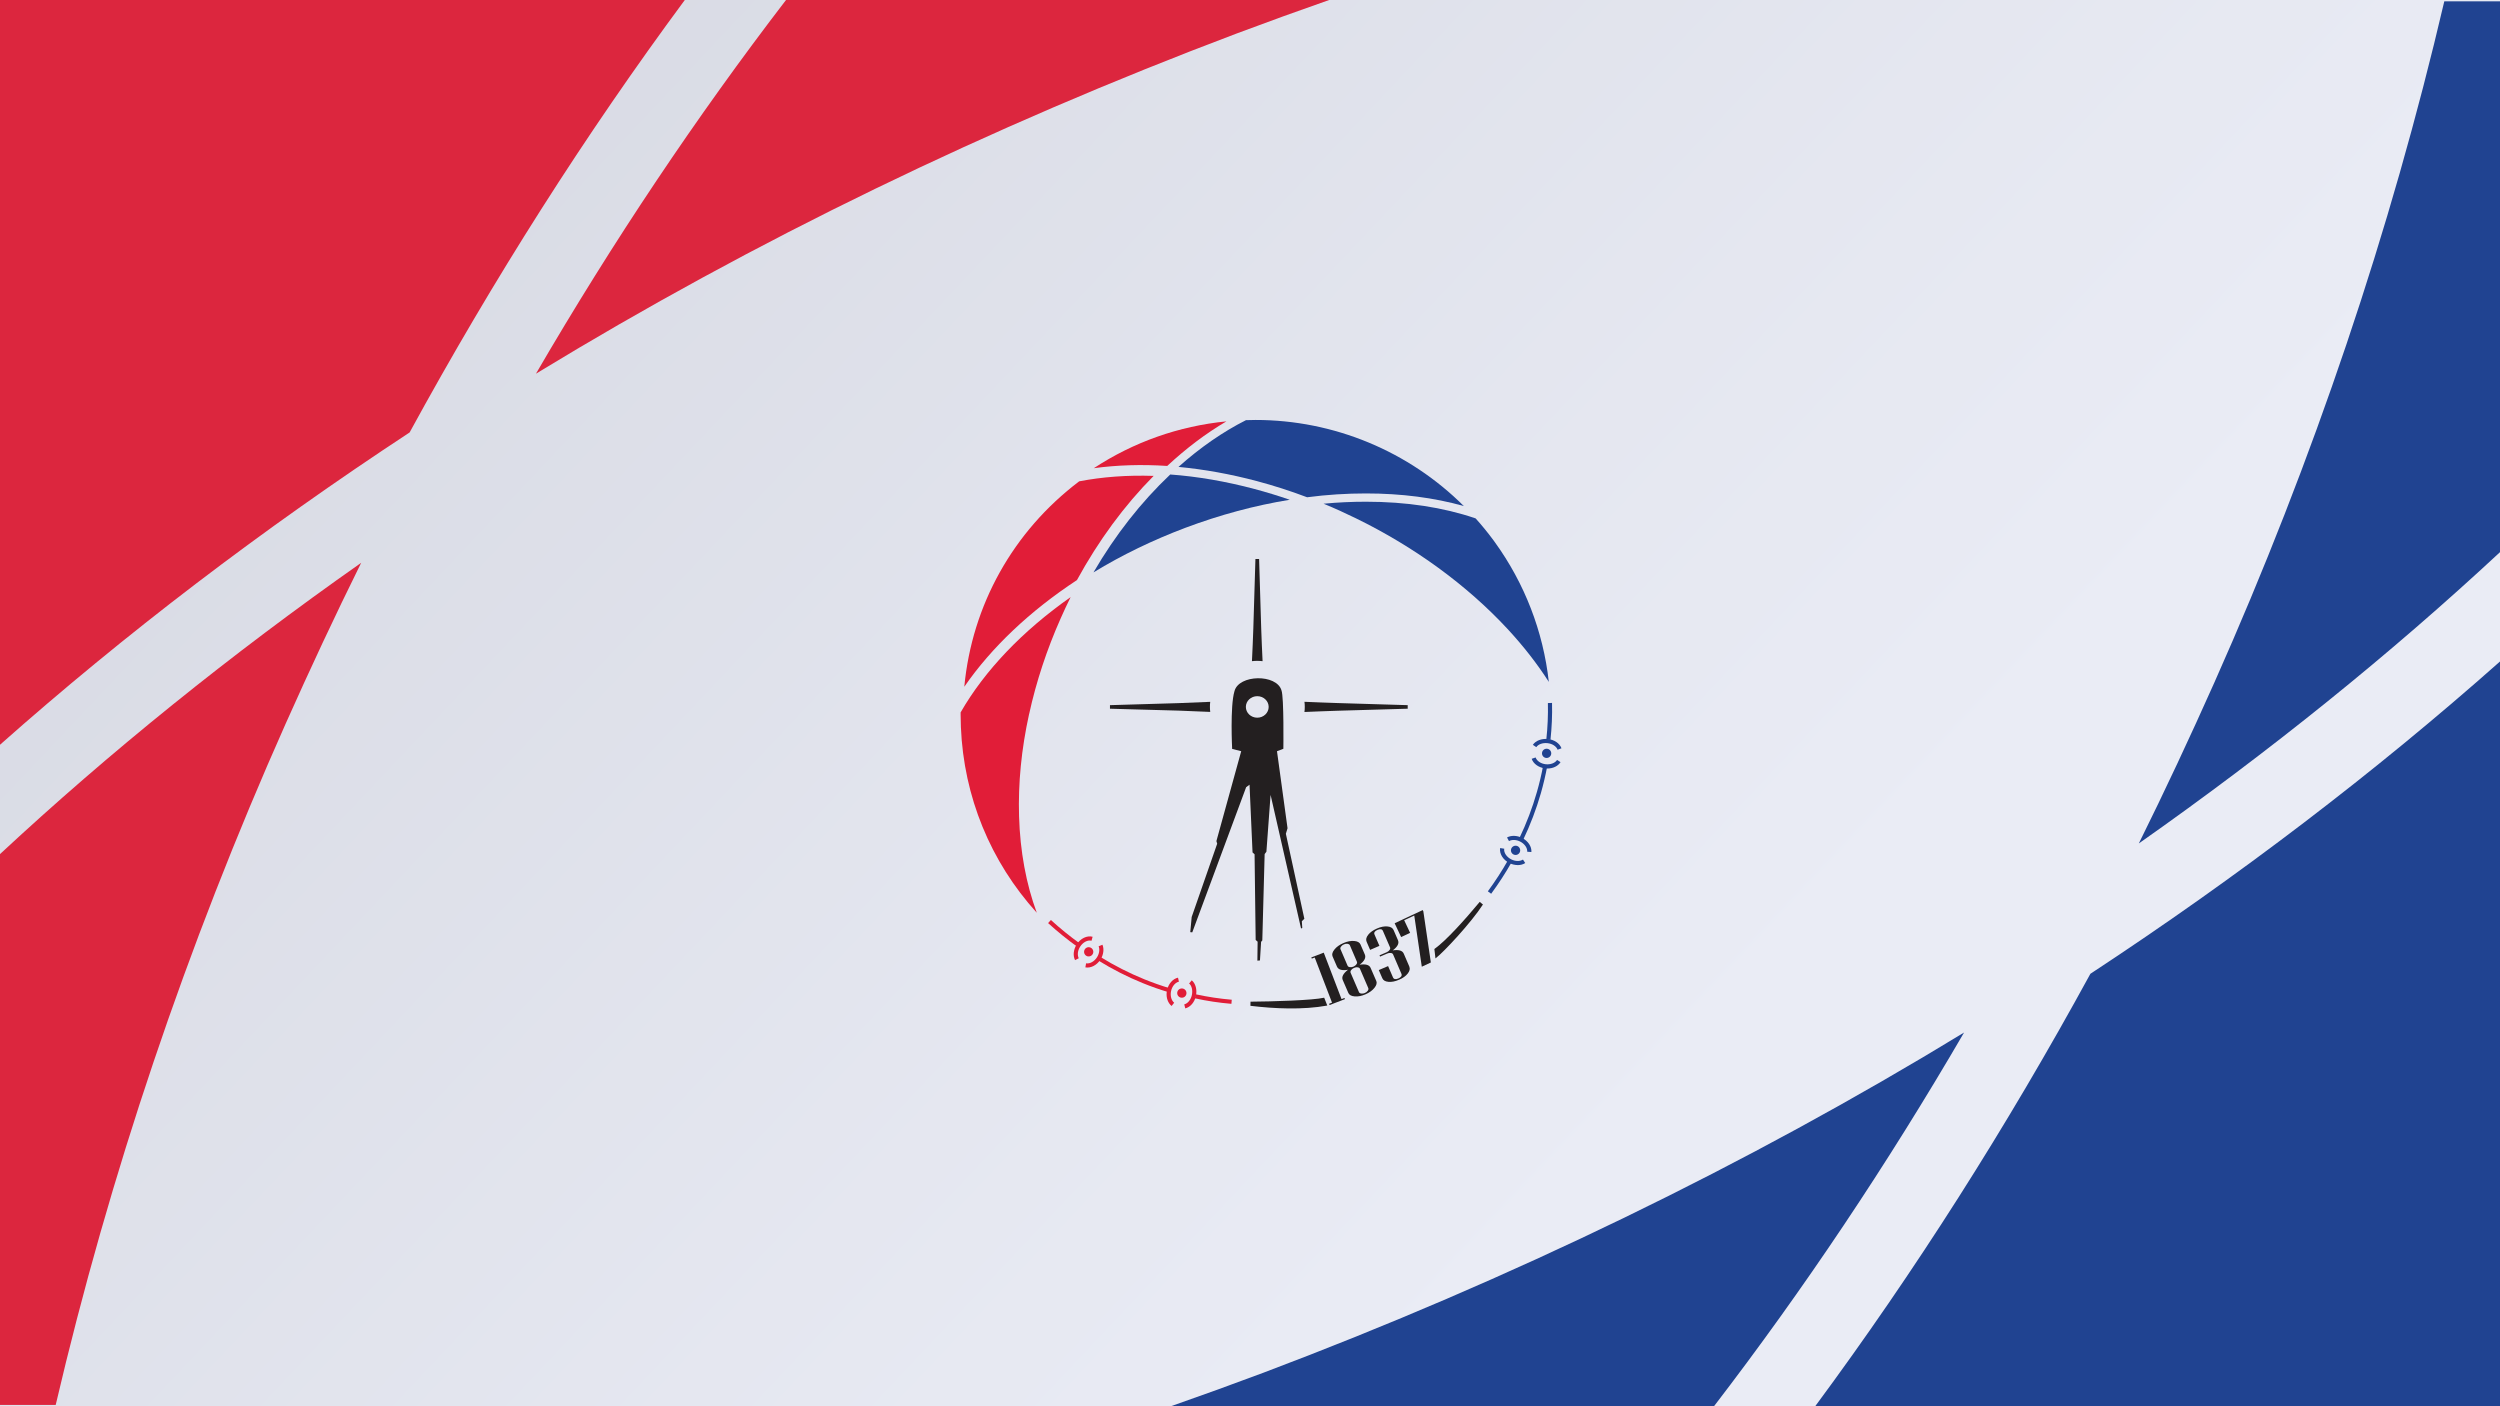 <?xml version="1.0" encoding="UTF-8"?>
<svg xmlns="http://www.w3.org/2000/svg" xmlns:xlink="http://www.w3.org/1999/xlink" viewBox="0 0 640 360">
  <defs>
    <style>
      .cls-1 {
        isolation: isolate;
      }

      .cls-2 {
        fill: #e6e9f3;
      }

      .cls-3 {
        fill: #e11d38;
      }

      .cls-4 {
        filter: url(#drop-shadow-1);
      }

      .cls-5 {
        fill: #204391;
      }

      .cls-6 {
        fill: #dc263e;
      }

      .cls-7 {
        mix-blend-mode: overlay;
        opacity: .16;
      }

      .cls-8 {
        fill: url(#linear-gradient);
      }

      .cls-9 {
        fill: #231f20;
      }
    </style>
    <linearGradient id="linear-gradient" x1="69.43" y1="1065.95" x2="429.42" y2="726.34" gradientTransform="translate(0 1009.57) scale(1 -1)" gradientUnits="userSpaceOnUse">
      <stop offset=".2" stop-color="#929497"/>
      <stop offset=".79" stop-color="#e6e7e8"/>
      <stop offset="1" stop-color="#fff"/>
    </linearGradient>
    <filter id="drop-shadow-1" filterUnits="userSpaceOnUse">
      <feOffset dx="2.83" dy="2.83"/>
      <feGaussianBlur result="blur" stdDeviation="2.83"/>
      <feFlood flood-color="#000" flood-opacity=".2"/>
      <feComposite in2="blur" operator="in"/>
      <feComposite in="SourceGraphic"/>
    </filter>
  </defs>
  <g class="cls-1">
    <g id="Layer_1" data-name="Layer 1">
      <path class="cls-2" d="m640,360V0H0v360"/>
      <g class="cls-7">
        <path class="cls-8" d="m640,360V0H0v360"/>
      </g>
      <path class="cls-6" d="m175.31,0c-25.49,34.46-49.01,71.43-70.45,110.71C66.9,135.65,31.83,162.43,0,190.66V0h175.31Zm25.91,0c-22.93,29.88-44.31,61.81-64.02,95.67,55.75-34,116.03-63.19,179.35-87.08,7.89-2.96,15.8-5.82,23.71-8.59h-139.04ZM0,218.65v141.01h14.26c13.71-58.64,33.44-117.28,58.86-174.38,6.2-13.9,12.64-27.68,19.34-41.2C59,167.59,28.08,192.54,0,218.65Z"/>
      <path class="cls-5" d="m464.69,360c25.49-34.46,49.01-71.43,70.45-110.71,37.96-24.94,73.03-51.72,104.86-79.95v190.66h-175.31Zm-25.91,0c22.93-29.88,44.31-61.81,64.02-95.67-55.75,34-116.03,63.19-179.35,87.08-7.89,2.96-15.8,5.82-23.71,8.59h139.04Zm201.22-218.65V.34h-14.26c-13.71,58.64-33.44,117.28-58.86,174.38-6.2,13.9-12.64,27.68-19.34,41.2,33.46-23.51,64.38-48.46,92.46-74.57Z"/>
      <g class="cls-4">
        <g>
          <path class="cls-3" d="m311.13,105.04c-5.21,3.06-10.29,6.89-15.15,11.41-6.54-.43-12.88-.23-18.8.58,10.2-6.7,21.78-10.79,33.95-11.99Z"/>
          <path class="cls-5" d="m371.95,126.73c-7.63-2.15-16.06-3.24-25.11-3.24-4.9,0-9.96.31-15.05.98-4.27-1.62-8.61-3.01-12.9-4.15-6.79-1.8-13.51-3.01-20.03-3.62,5.54-4.95,11.34-8.97,17.28-11.97.83-.03,1.64-.05,2.47-.05,20.01,0,39.23,8,53.33,22.07Z"/>
          <path class="cls-3" d="m292.5,119c-7.51,7.58-14.1,16.54-19.63,26.67-12.07,7.93-21.92,17.28-28.84,27.31,1.97-20.87,12.46-39.76,29.41-52.59,5.93-1.14,12.31-1.62,19.05-1.39Z"/>
          <path class="cls-5" d="m327.34,125.11c-8.89,1.44-17.88,3.86-26.75,7.19-8.29,3.13-16.19,6.95-23.49,11.4,5.58-9.58,12.18-17.99,19.65-25.06,7,.51,14.27,1.77,21.6,3.72,2.98.8,5.99,1.71,8.99,2.75Z"/>
          <path class="cls-5" d="m393.67,171.74c-2.96-4.63-6.52-9.19-10.58-13.57-10.35-11.16-23.75-20.96-38.8-28.31-2.68-1.32-5.46-2.58-8.28-3.74,3.66-.35,7.29-.51,10.83-.51,10.3,0,19.75,1.42,28.09,4.27,1.62,1.8,3.16,3.69,4.59,5.63l.31.43c7.66,10.59,12.4,22.88,13.84,35.8Z"/>
          <path class="cls-3" d="m260.62,179.96c-1.97,8.94-2.83,17.74-2.57,26.2.26,8.93,1.82,17.35,4.54,24.68-11.87-13.09-18.7-29.76-19.43-47.51-.03-1.06-.07-2.12-.07-3.15v-.64c6.17-10.74,15.86-20.87,28.16-29.51-.88,1.77-1.72,3.58-2.53,5.4-3.57,8.03-6.29,16.29-8.09,24.53Z"/>
          <path class="cls-9" d="m331.09,232.4l-4.74-21.79.43-1.41-2.7-19.72,1.63-.62s.18-13.18-.48-14.95c-1.23-4.25-10.96-4.11-12.04.22-1.15,3.83-.59,14.76-.59,14.76l2.32.59-6.35,23.01.2.67-6.53,18.76-.36,3.88.51.05,13.79-37.15.87-.65.77,17.34.52.47.28,21.94.5.44-.06,4.86.66-.06.29-4.76.31-.36.6-22.11.45-.6,1.07-14.55,7.8,34.21.31-.15-.11-1.71.63-.62Zm-12.06-51.5c-1.62,0-2.92-1.24-2.92-2.76s1.31-2.75,2.92-2.75,2.92,1.23,2.92,2.75-1.31,2.76-2.92,2.76Z"/>
          <path class="cls-9" d="m336.96,254.59c-6.19,1.14-13.52.81-19.68.07l.02-1.06c5.57-.04,16.05-.35,18.86-1.02,0,0,.74,1.9.8,2.02Z"/>
          <path class="cls-9" d="m376.8,228.73c-3,4.63-10.02,12.18-12.15,13.8l-.28-2.41c3.05-2.17,7.9-7.61,11.61-12.07l.83.68Z"/>
          <path class="cls-9" d="m341.47,252.95l-3.93,1.51-.12-.32.75-.29-4.43-11.56-.75.29-.12-.31,3.18-1.22,4.55,11.88.75-.29.12.31Z"/>
          <path class="cls-9" d="m349.49,248.28l-1.44-3.32c-.33-.79-1.28-1.06-2.82-.82,1.24-.94,1.68-1.81,1.34-2.61l-1.12-2.59c-.23-.51-.76-.81-1.62-.88-.85-.07-1.78.11-2.76.54-.97.42-1.75.97-2.28,1.64-.54.67-.7,1.27-.48,1.78l1.12,2.59c.35.81,1.29,1.08,2.83.82-1.24.96-1.69,1.84-1.35,2.62l1.44,3.32c.22.51.76.81,1.62.88.86.07,1.78-.11,2.76-.53.99-.43,1.75-.98,2.29-1.65.54-.67.7-1.27.48-1.78Zm-7.34-3.89l-1.81-4.22c-.09-.2-.05-.42.13-.67.17-.24.42-.44.74-.57.33-.15.65-.2.94-.15.29.05.49.17.58.37l1.81,4.22c.09.2.05.43-.13.67-.17.24-.42.44-.75.58-.32.14-.63.19-.93.14-.3-.04-.49-.17-.58-.37Zm5.17,6.41c-.17.24-.42.44-.75.58-.32.14-.63.19-.94.14-.29-.05-.48-.17-.57-.38l-2.13-4.94c-.09-.2-.05-.43.12-.67.17-.25.42-.44.76-.58.32-.14.63-.2.93-.14.29.04.49.17.58.37l2.13,4.94c.08.21.05.43-.13.68Z"/>
          <path class="cls-9" d="m357.95,244.62c.24.55.1,1.14-.4,1.78-.5.64-1.24,1.17-2.24,1.59-.99.43-1.89.61-2.7.53-.81-.07-1.34-.38-1.57-.93l-.9-2.08,2.38-1.02,1.25,2.89c.21.49.68.58,1.4.27.71-.31.97-.71.76-1.2l-2.13-4.95c-.09-.2-.28-.33-.57-.37-.3-.05-.61,0-.94.15l-1.82.78-.14-.33,1.82-.78c.33-.14.58-.34.75-.58.17-.24.21-.47.12-.67l-1.82-4.21c-.21-.49-.68-.58-1.4-.27-.71.31-.97.71-.75,1.2l1.25,2.89-2.38,1.03-.9-2.09c-.23-.54-.1-1.13.41-1.78.5-.64,1.25-1.17,2.24-1.6.99-.43,1.88-.61,2.7-.53.81.08,1.33.39,1.56.93l1.12,2.59c.35.8-.1,1.68-1.34,2.61,1.54-.23,2.48.04,2.82.83l1.43,3.32Z"/>
          <path class="cls-9" d="m361.54,230.44l1.93,13.12-2.32,1.09-1.93-13.11-2.58,1.21,1.52,3.23-2.3,1.08-1.66-3.54,7.19-3.37.14.3Z"/>
          <path class="cls-5" d="m394.08,186.58l-1.05-.12c.34-3.1.47-6.24.4-9.31l1.06-.03c.08,3.12-.06,6.3-.4,9.45Z"/>
          <path class="cls-5" d="m387.08,212.22l-.96-.46c1.83-3.82,3.35-7.8,4.5-11.84.64-2.23,1.18-4.51,1.6-6.78l1.04.19c-.43,2.3-.98,4.62-1.62,6.88-1.17,4.09-2.71,8.13-4.56,12Z"/>
          <path class="cls-5" d="m378.92,225.98l-.86-.63c1.88-2.57,3.62-5.24,5.15-7.95l.92.52c-1.55,2.74-3.31,5.45-5.22,8.05Z"/>
          <path class="cls-5" d="m386.34,214.86c0,.65-.53,1.18-1.18,1.18s-1.19-.53-1.19-1.18.53-1.19,1.19-1.19,1.18.53,1.18,1.19Z"/>
          <path class="cls-5" d="m394.29,190.03c0,.65-.53,1.18-1.19,1.18s-1.18-.53-1.18-1.18.53-1.19,1.18-1.19c.66,0,1.19.53,1.19,1.19Z"/>
          <path class="cls-5" d="m393.31,193.91c-.17,0-.34-.01-.52-.03-1.67-.17-3.08-1.16-3.51-2.46l1.01-.34c.31.91,1.36,1.61,2.62,1.74,1.21.12,2.37-.32,2.87-1.11l.89.57c-.65,1.02-1.93,1.63-3.36,1.63Z"/>
          <path class="cls-5" d="m395.92,189.1c-.33-.88-1.37-1.56-2.6-1.68-1.22-.13-2.36.27-2.86,1.02l-.88-.59c.72-1.07,2.22-1.65,3.85-1.49,1.64.17,3.01,1.1,3.48,2.37l-1,.37Z"/>
          <path class="cls-5" d="m389.2,215.29l-1.06-.08c.07-.97-.68-2.04-1.83-2.61-.98-.49-2.07-.53-2.84-.11l-.5-.93c1.07-.58,2.53-.54,3.82.1,1.55.77,2.53,2.23,2.42,3.63Z"/>
          <path class="cls-5" d="m385.7,218.63c-.69,0-1.42-.17-2.1-.5-1.64-.81-2.63-2.4-2.4-3.86l1.05.17c-.16.99.61,2.14,1.82,2.74,1.04.52,2.21.53,2.98.04l.58.89c-.54.35-1.21.53-1.92.53Z"/>
          <path class="cls-3" d="m303.05,252.74l.23-1.03c3.05.67,6.15,1.13,9.22,1.39l-.09,1.05c-3.11-.26-6.26-.73-9.36-1.41Z"/>
          <path class="cls-3" d="m278.3,243.04l.56-.9c3.6,2.23,7.4,4.16,11.29,5.74,2.15.87,4.36,1.65,6.57,2.31l-.3,1.02c-2.24-.68-4.49-1.46-6.67-2.35-3.95-1.6-7.8-3.56-11.45-5.82Z"/>
          <path class="cls-3" d="m265.49,233.47l.71-.78c2.35,2.15,4.83,4.15,7.35,5.97l-.62.86c-2.56-1.84-5.06-3.87-7.45-6.04Z"/>
          <path class="cls-3" d="m275.75,242.02c-.65-.07-1.12-.65-1.05-1.31.07-.65.65-1.12,1.3-1.05.65.07,1.12.65,1.05,1.3-.07.65-.65,1.12-1.31,1.05Z"/>
          <path class="cls-3" d="m299.59,252.58c-.65-.07-1.12-.65-1.05-1.31.07-.65.65-1.12,1.31-1.05.65.07,1.12.65,1.05,1.31-.07.65-.65,1.12-1.3,1.05Z"/>
          <path class="cls-3" d="m295.84,251.19c.02-.17.05-.34.08-.51.35-1.64,1.48-2.94,2.82-3.23l.23,1.03c-.94.21-1.75,1.18-2.01,2.42-.25,1.19.07,2.38.8,2.97l-.66.83c-.94-.75-1.41-2.09-1.26-3.51Z"/>
          <path class="cls-3" d="m300.34,254.29c.91-.23,1.7-1.2,1.95-2.4.25-1.2-.02-2.37-.71-2.95l.68-.81c.99.83,1.4,2.39,1.07,3.98-.34,1.62-1.41,2.88-2.73,3.21l-.26-1.03Z"/>
          <path class="cls-3" d="m275.02,244.82l.19-1.04c.95.17,2.1-.46,2.79-1.54.59-.93.75-2,.42-2.82l.98-.4c.46,1.12.27,2.57-.5,3.78-.93,1.46-2.48,2.27-3.87,2.02Z"/>
          <path class="cls-3" d="m272.07,240.98c.07-.69.32-1.39.72-2.03.98-1.55,2.66-2.35,4.09-1.97l-.28,1.02c-.97-.26-2.19.37-2.92,1.52-.63.99-.76,2.14-.35,2.96l-.95.48c-.29-.58-.39-1.26-.32-1.97Z"/>
          <path class="cls-9" d="m306.91,178.12c0,.44.02.88.08,1.3-2.71-.1-5.4-.23-8.09-.33l-17.58-.49v-.91l17.58-.52c2.69-.09,5.39-.22,8.09-.33-.06.42-.08.84-.08,1.27Z"/>
          <path class="cls-9" d="m357.54,177.69v.91l-17.99.52c-2.81.08-5.63.21-8.44.32.06-.44.08-.88.08-1.33s-.02-.86-.08-1.28c2.82.11,5.64.24,8.44.32l17.99.54Z"/>
          <path class="cls-9" d="m320.39,166.43c-.45-.05-.89-.08-1.35-.08s-.92.02-1.37.08c.13-2.79.26-5.58.35-8.35l.54-17.8h.94l.54,17.8c.09,2.77.22,5.56.35,8.35Z"/>
        </g>
      </g>
    </g>
  </g>
</svg>